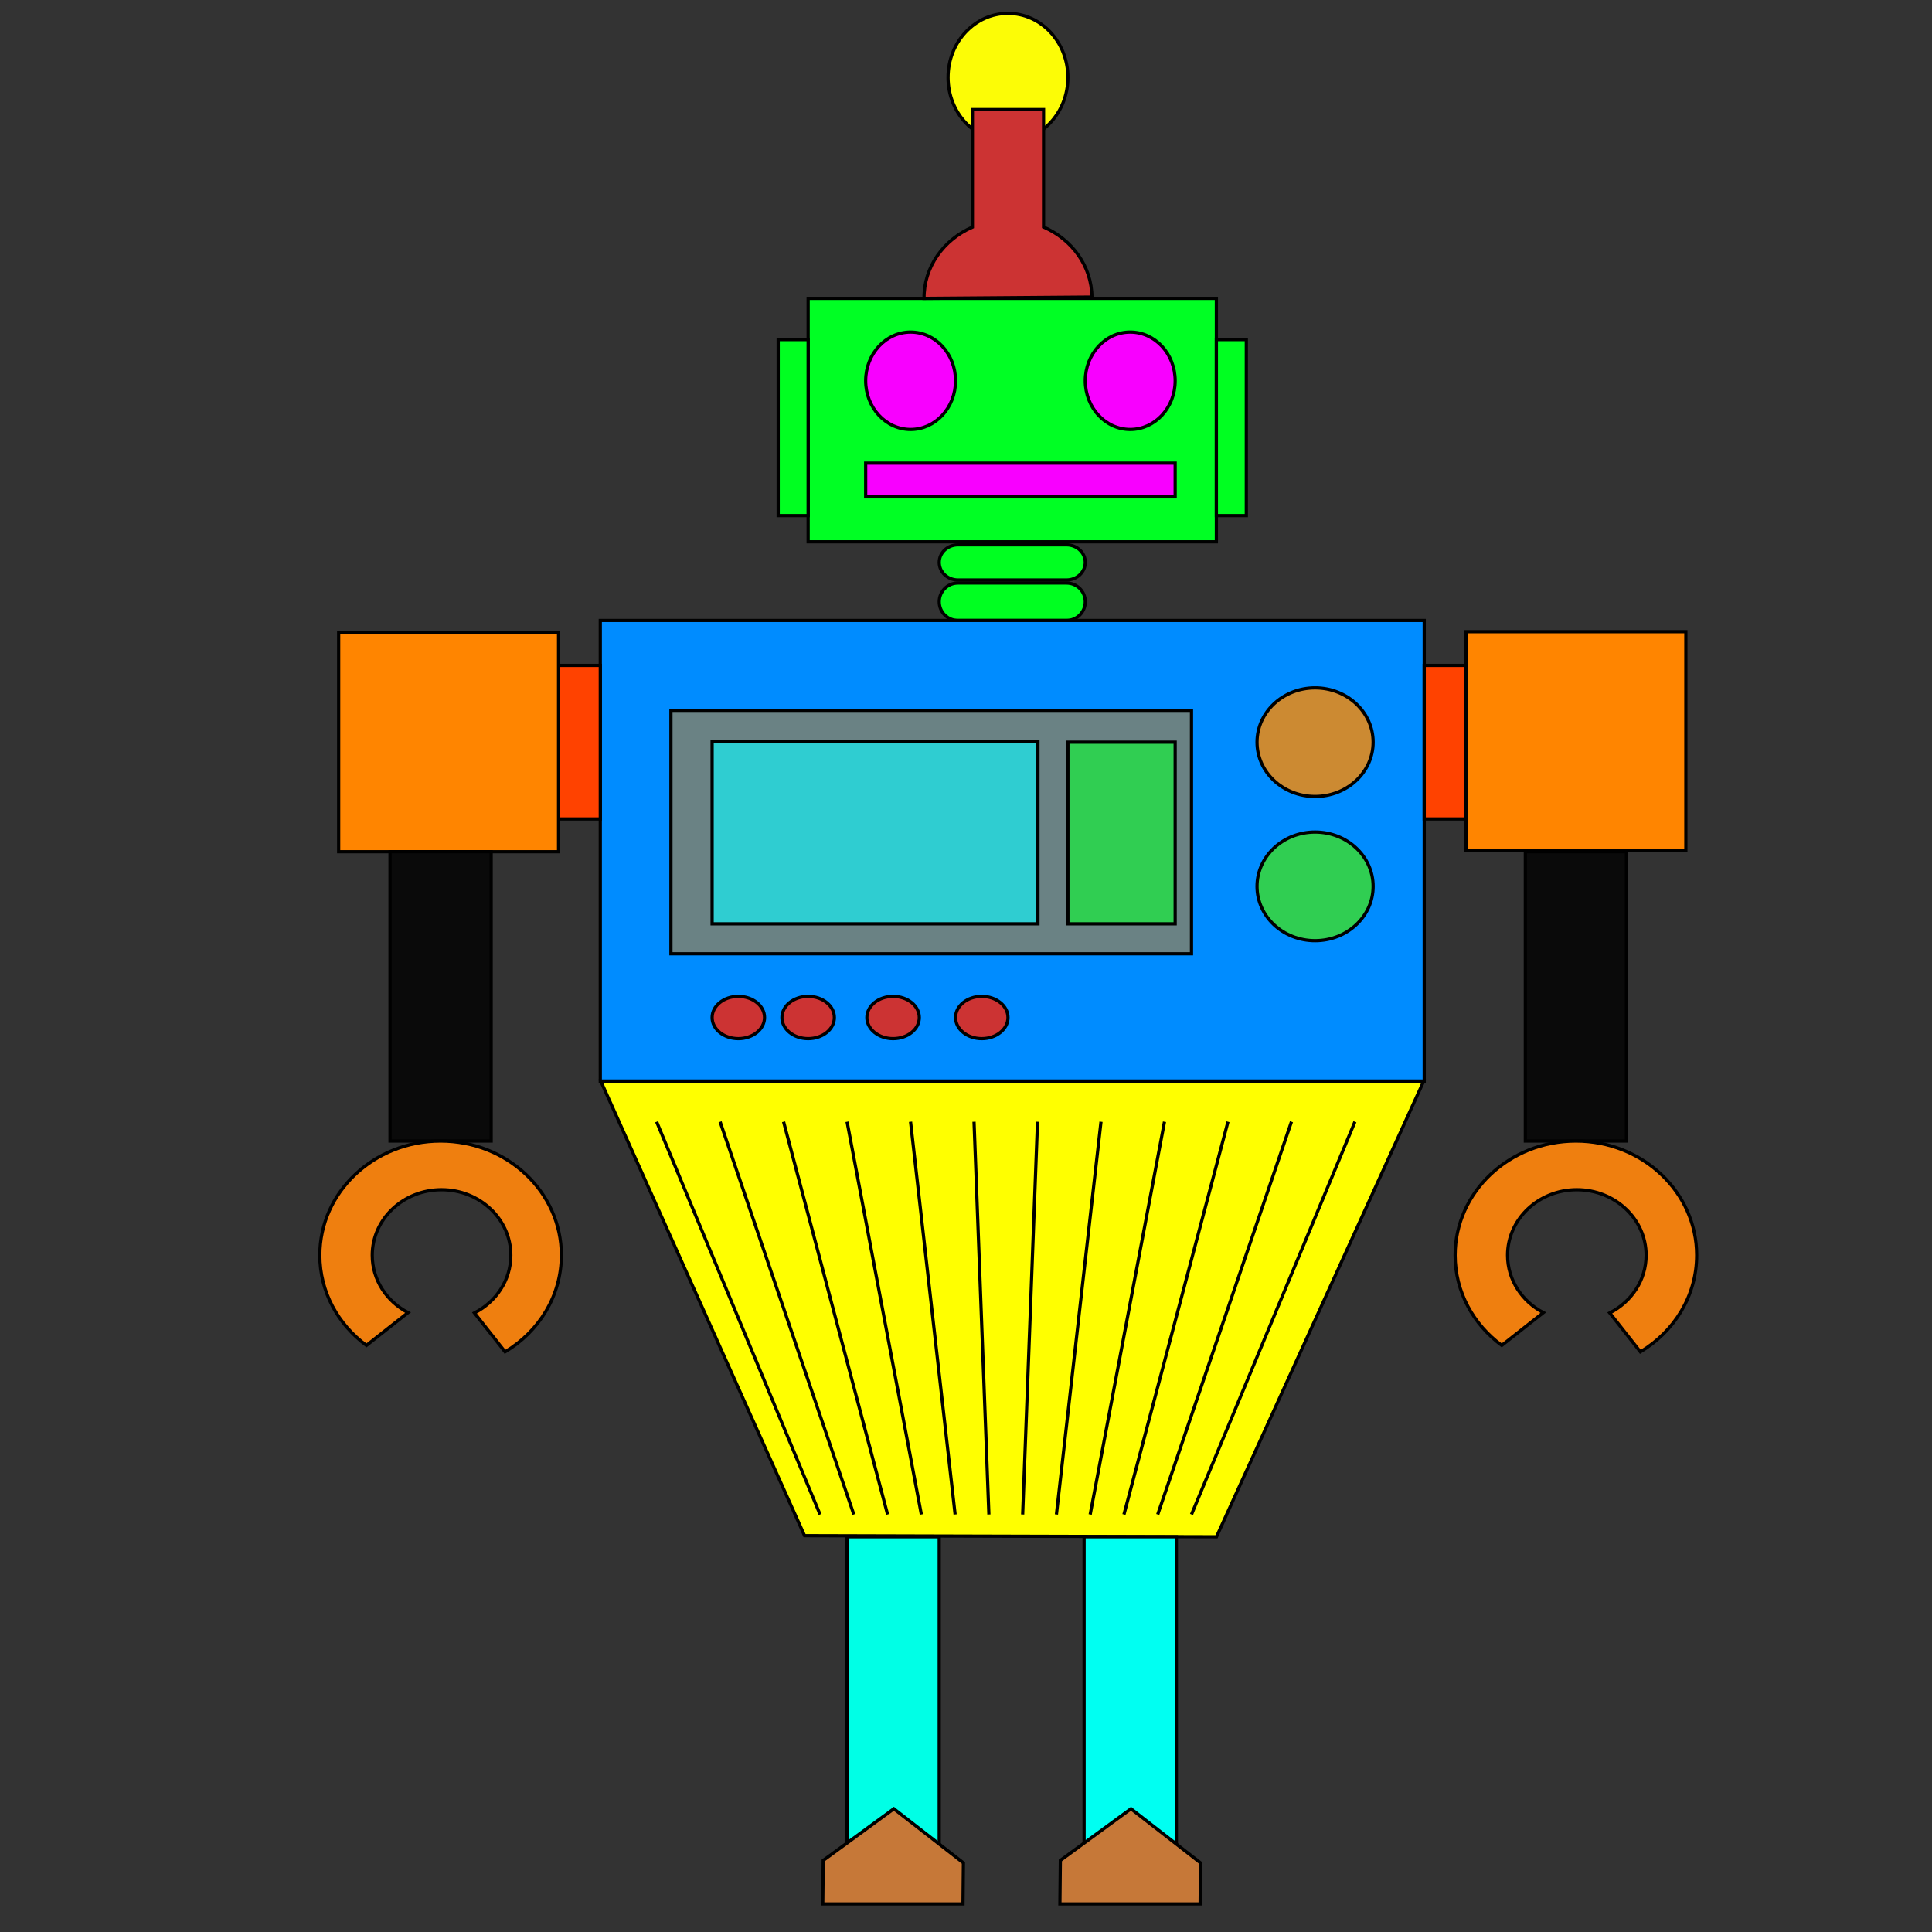 <?xml version="1.0"?>
<!-- Generator: Adobe Illustrator 14.0.0, SVG Export Plug-In . SVG Version: 6.00 Build 43363)  -->
<svg
    xmlns="http://www.w3.org/2000/svg"
    xmlns:xlink="http://www.w3.org/1999/xlink"
    xmlns:svg="http://www.w3.org/2000/svg"
    xmlns:inkscape="http://www.inkscape.org/namespaces/inkscape"
    xmlns:sodipodi="http://sodipodi.sourceforge.net/DTD/sodipodi-0.dtd"
    xmlns:ns1="http://sozi.baierouge.fr"
    xmlns:dc="http://purl.org/dc/elements/1.1/"
    xmlns:cc="http://web.resource.org/cc/"
    xmlns:rdf="http://www.w3.org/1999/02/22-rdf-syntax-ns#"
    version="1.1"
    x="0px"
    y="0px"
    viewBox="0 0 600 600"
    enable-background="new 0 0 600 600"
    xml:space="preserve"
  >
<rect x="0" y="0" width="600" height="600" fill="#333333" stroke="none"/>
<g
      id="Layer_1"
    >
	<rect
        x="250.976"
        y="92.666"
        fill="#00FF24"
        stroke="#000000"
        width="126.777"
        height="75.601"
    />
	<rect
        x="241.671"
        y="105.461"
        fill="#00FF21"
        stroke="#000000"
        width="9.305"
        height="54.665"
    />
	<rect
        x="377.753"
        y="105.461"
        fill="#00FF21"
        stroke="#000000"
        width="9.304"
        height="54.666"
    />
	<path
        fill="#00FF21"
        stroke="#000000"
        d="M337.044,174.663c0,3.012-2.604,5.453-5.813,5.453h-33.731   c-3.212,0-5.816-2.441-5.816-5.453l0,0c0-3.011,2.604-5.451,5.816-5.451h33.731C334.439,169.212,337.044,171.652,337.044,174.663   L337.044,174.663z"
    />
	<path
        fill="#00FF21"
        stroke="#000000"
        d="M337.044,186.876c0,3.211-2.604,5.815-5.813,5.815h-33.731   c-3.211,0-5.815-2.604-5.815-5.815l0,0c0-3.212,2.604-5.816,5.815-5.816h33.731C334.439,181.061,337.044,183.664,337.044,186.876   L337.044,186.876z"
    />
	<rect
        x="186.425"
        y="192.692"
        fill="#008CFF"
        stroke="#000000"
        width="255.878"
        height="143.058"
    />
	<rect
        x="173.468"
        y="206.648"
        fill="#FF4200"
        stroke="#000000"
        width="12.958"
        height="47.687"
    />
	<rect
        x="442.304"
        y="206.648"
        fill="#FF4200"
        stroke="#000000"
        width="12.958"
        height="47.687"
    />
	<polygon
        fill="#FFFF00"
        stroke="#000000"
        points="249.86,476.912 377.798,477.255 442.148,335.75 186.58,335.75  "
    />
</g
  >
<g
      id="Layer_2"
    >
	<ellipse
        fill="#F800FF"
        stroke="#000000"
        cx="282.798"
        cy="118.253"
        rx="13.957"
        ry="15.12"
    />
	<ellipse
        fill="#F800FF"
        stroke="#000000"
        cx="351"
        cy="118.253"
        rx="13.957"
        ry="15.12"
    />
	<rect
        x="268.841"
        y="143.841"
        fill="#F800FF"
        stroke="#000000"
        width="96.115"
        height="10.468"
    />
	<rect
        x="263.025"
        y="477.255"
        fill="#00FFE6"
        stroke="#000000"
        width="28.659"
        height="99.255"
    />
	<rect
        x="336.672"
        y="477.255"
        fill="#00FFF2"
        stroke="#000000"
        width="28.658"
        height="99.255"
    />
	<rect
        x="455.262"
        y="196.181"
        fill="#FF8500"
        stroke="#000000"
        width="68.295"
        height="68.04"
    />
	<rect
        x="105.172"
        y="196.471"
        fill="#FF8500"
        stroke="#000000"
        width="68.295"
        height="68.041"
    />
	<rect
        x="121.128"
        y="264.512"
        fill="#0A0A0A"
        stroke="#000000"
        width="31.404"
        height="89.848"
    />
	<rect
        x="473.708"
        y="264.512"
        fill="#0A0A0A"
        stroke="#000000"
        width="31.403"
        height="89.848"
    />
	<path
        fill="#EF7F0F"
        stroke="#000000"
        d="M113.803,417.826l12.917-10.179c-6.626-3.469-11.117-10.143-11.117-17.814   c0-11.24,9.634-20.354,21.518-20.354c11.883,0,21.517,9.113,21.517,20.354c0,7.743-4.572,14.476-11.301,17.916l9.515,12.076   c10.506-6.287,17.488-17.364,17.488-29.992c0-19.592-16.794-35.474-37.51-35.474c-20.716,0-37.51,15.882-37.51,35.474   C99.32,401.215,104.994,411.335,113.803,417.826z"
    />
	<path
        fill="#EF7F0F"
        stroke="#000000"
        d="M466.382,417.826l12.916-10.179c-6.625-3.469-11.115-10.143-11.115-17.814   c0-11.24,9.633-20.354,21.517-20.354c11.885,0,21.518,9.113,21.518,20.354c0,7.743-4.572,14.476-11.3,17.916l9.515,12.076   c10.505-6.287,17.486-17.364,17.486-29.992c0-19.592-16.793-35.474-37.508-35.474c-20.718,0-37.51,15.882-37.51,35.474   C451.9,401.215,457.573,411.335,466.382,417.826z"
    />
	<rect
        x="208.36"
        y="220.605"
        fill="#6A8284"
        stroke="#000000"
        width="161.669"
        height="75.601"
    />
	<rect
        x="221.154"
        y="230.201"
        fill="#2FCDD1"
        stroke="#000000"
        width="101.188"
        height="56.701"
    />
	<rect
        x="331.647"
        y="230.492"
        fill="#30CE52"
        stroke="#000000"
        width="33.309"
        height="56.41"
    />
	<ellipse
        fill="#CC8A32"
        stroke="#000000"
        cx="408.412"
        cy="230.491"
        rx="18.028"
        ry="16.865"
    />
	<ellipse
        fill="#30CE52"
        stroke="#000000"
        cx="408.412"
        cy="275.271"
        rx="18.028"
        ry="16.865"
    />
	<ellipse
        fill="#CC3333"
        stroke="#000000"
        cx="229.296"
        cy="315.999"
        rx="8.142"
        ry="6.563"
    />
	<ellipse
        fill="#CC3333"
        stroke="#000000"
        cx="277.354"
        cy="315.999"
        rx="8.141"
        ry="6.563"
    />
	<ellipse
        fill="#CC3333"
        stroke="#000000"
        cx="250.976"
        cy="315.999"
        rx="8.141"
        ry="6.563"
    />
	<ellipse
        fill="#CC3333"
        stroke="#000000"
        cx="304.896"
        cy="315.999"
        rx="8.141"
        ry="6.563"
    />
</g
  >
<g
      id="Layer_3"
    >
	<ellipse
        fill="#FCFC06"
        stroke="#000000"
        cx="313.037"
        cy="24.044"
        rx="18.609"
        ry="19.894"
    />
	<path
        fill="#CC3333"
        stroke="#000000"
        d="M324.085,70.501v-36.48h-22.097v36.508c-8.932,3.903-15.093,12.366-15.018,22.136   l52.134-0.4C339.03,82.615,332.897,74.332,324.085,70.501z"
    />
	<polygon
        fill="#C67838"
        stroke="#000000"
        points="299.063,591.281 299.193,578.542 277.593,561.739 255.655,577.776    255.516,591.281  "
    />
	<polygon
        fill="#C67838"
        stroke="#000000"
        points="372.711,591.281 372.84,578.542 351.239,561.739 329.302,577.776    329.162,591.281  "
    />
	<g
      >
		<line
          fill="none"
          stroke="#000000"
          x1="203.917"
          y1="348.371"
          x2="254.674"
          y2="470.333"
      />
		<line
          fill="none"
          stroke="#000000"
          x1="223.632"
          y1="348.371"
          x2="265.161"
          y2="470.333"
      />
		<line
          fill="none"
          stroke="#000000"
          x1="243.348"
          y1="348.371"
          x2="275.648"
          y2="470.333"
      />
		<line
          fill="none"
          stroke="#000000"
          x1="263.063"
          y1="348.371"
          x2="286.135"
          y2="470.333"
      />
		<line
          fill="none"
          stroke="#000000"
          x1="282.779"
          y1="348.371"
          x2="296.622"
          y2="470.333"
      />
		<line
          fill="none"
          stroke="#000000"
          x1="302.494"
          y1="348.371"
          x2="307.108"
          y2="470.333"
      />
		<line
          fill="none"
          stroke="#000000"
          x1="322.21"
          y1="348.371"
          x2="317.596"
          y2="470.333"
      />
		<line
          fill="none"
          stroke="#000000"
          x1="341.925"
          y1="348.371"
          x2="328.082"
          y2="470.333"
      />
		<line
          fill="none"
          stroke="#000000"
          x1="361.641"
          y1="348.371"
          x2="338.569"
          y2="470.333"
      />
		<line
          fill="none"
          stroke="#000000"
          x1="381.356"
          y1="348.371"
          x2="349.056"
          y2="470.333"
      />
		<line
          fill="none"
          stroke="#000000"
          x1="401.071"
          y1="348.371"
          x2="359.542"
          y2="470.333"
      />
		<line
          fill="none"
          stroke="#000000"
          x1="420.787"
          y1="348.371"
          x2="370.029"
          y2="470.333"
      />
	</g
    >
</g
  >
</svg
>
